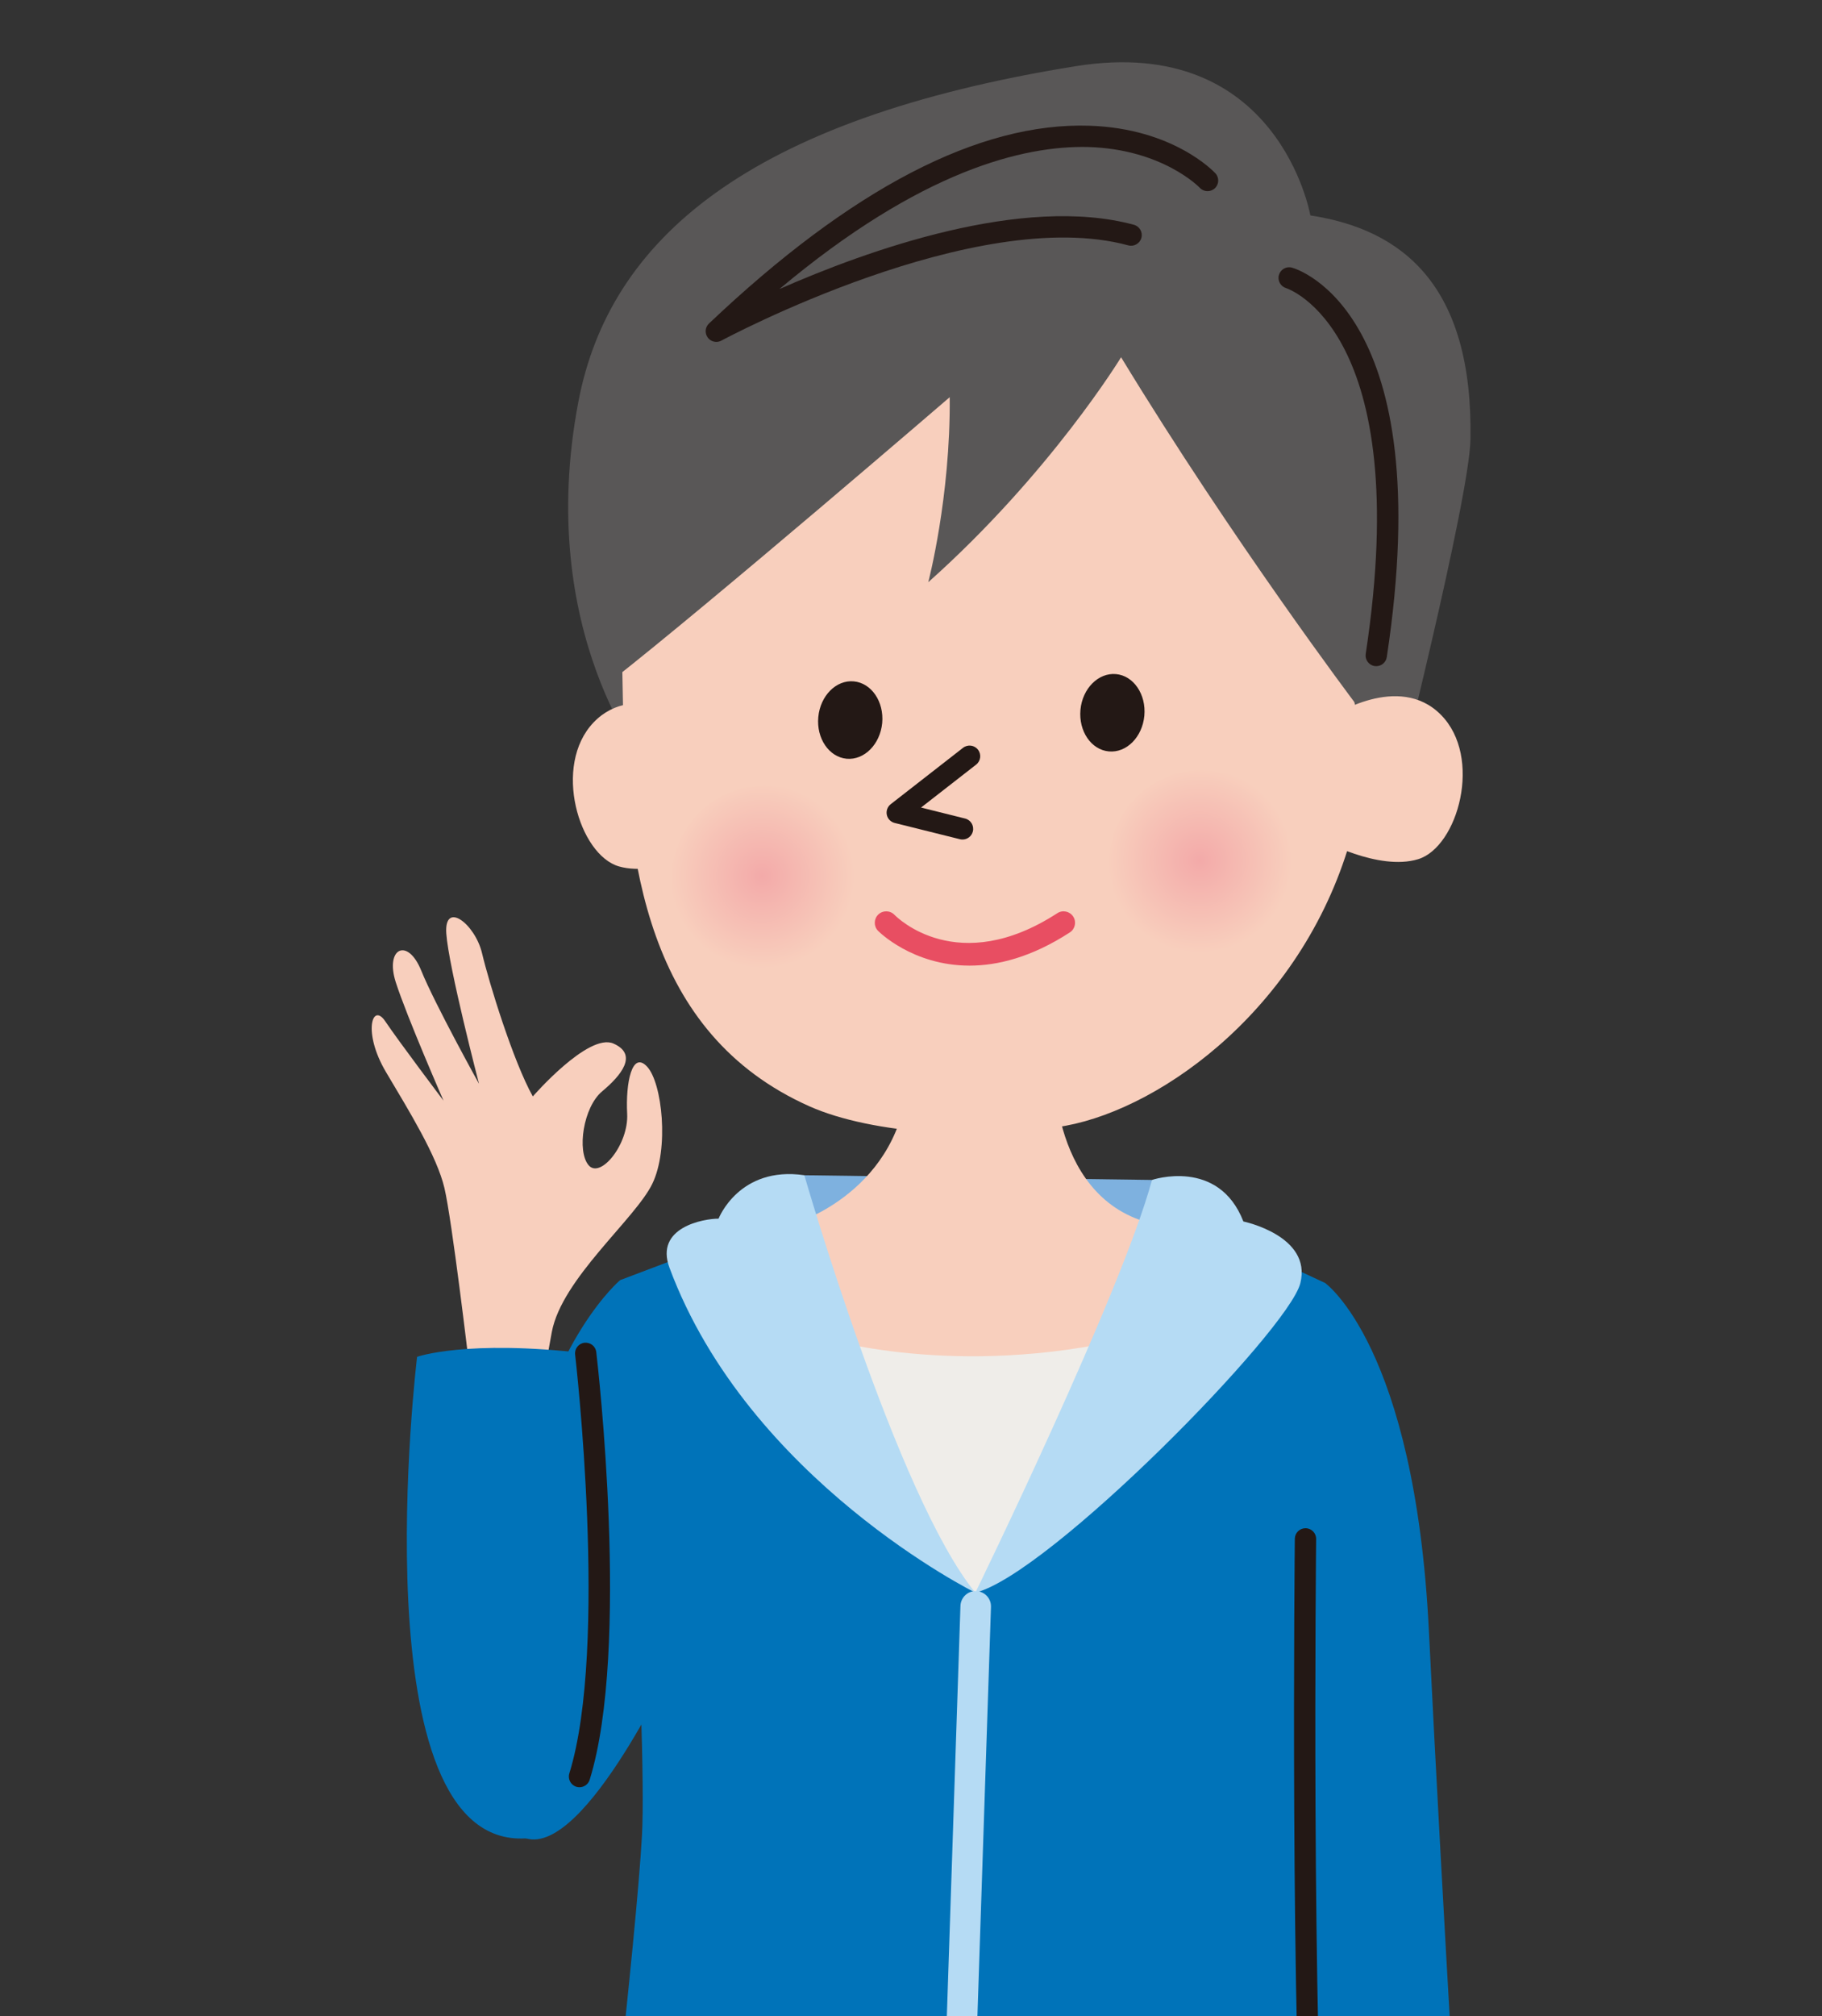 <?xml version="1.0" encoding="utf-8"?>
<!-- Generator: Adobe Illustrator 16.0.0, SVG Export Plug-In . SVG Version: 6.00 Build 0)  -->
<!DOCTYPE svg PUBLIC "-//W3C//DTD SVG 1.1//EN" "http://www.w3.org/Graphics/SVG/1.1/DTD/svg11.dtd">
<svg version="1.1" id="レイヤー_1" xmlns="http://www.w3.org/2000/svg" xmlns:xlink="http://www.w3.org/1999/xlink" x="0px"
	 y="0px" width="145.76px" height="161.209px" viewBox="0 0 145.76 161.209" style="enable-background:new 0 0 145.76 161.209;"
	 xml:space="preserve">
<rect x="0" y="0" width="145.76" height="161.209" fill="#333333" stroke="none"/>
<style type="text/css">
<![CDATA[
	.st0{fill:#7EB1DF;}
	.st1{fill:#E84E62;}
	.st2{fill:#B5DBF4;}
	.st3{fill:#EFEDE9;}
	.st4{fill:#595757;}
	.st5{fill:#231815;}
	.st6{fill:#F8CFBD;}
	.st7{clip-path:url(#SVGID_2_);}
	.st8{fill:url(#SVGID_3_);}
	.st9{fill:url(#SVGID_4_);}
	.st10{fill:#0073B9;}
]]>
</style>
<g>
	<defs>
		<rect id="SVGID_1_" width="145.76" height="161.209"/>
	</defs>
	<clipPath id="SVGID_2_">
		<use xlink:href="#SVGID_1_"  style="overflow:visible;"/>
	</clipPath>
	<g class="st7">
		<path class="st10" d="M106,102.59c0,0,7.188,5.066,8.312,27.833c1.124,22.767,2.84,50.808,2.84,50.808h-16.021
			C101.131,181.23,101.062,120.574,106,102.59z"/>
		<path class="st10" d="M49.604,102.369c0,0-5.555,4.726-7.522,15.968c-1.969,11.241-4.778,27.264,0,28.669
			c4.777,1.406,12.085-14.616,12.085-14.616L49.604,102.369z"/>
		<polygon class="st0" points="64.348,93.979 92.16,94.354 93.964,100.904 62.828,100.24 		"/>
		<path class="st6" d="M63.967,97.677c0,0,8.829-2.849,8.696-12.657h11.641c0,0-0.402,11.327,8.427,12.943
			c0,0-0.157,20.023-13.338,22.223C66.214,122.381,63.967,97.677,63.967,97.677z"/>
		<path class="st3" d="M65.771,106.979c0,0,10.632,3.322,24.681,0c0,0-10.797,19.59-12.423,20.379l-5.804-4.905L65.771,106.979z"/>
		<path class="st10" d="M49.604,102.369l14.495-5.489l1.577,16.935l12.437,13.765l11.961-15.664l6.969-13.497L106,102.59
			c0,0-0.391,30.749-2.148,48.102c-1.755,17.351,0.658,30.529,0.658,30.529H47.845c0,0,3.074-26.355,3.515-34.48
			C51.798,138.61,49.604,102.369,49.604,102.369z"/>
		<g>
			<path class="st4" d="M51.788,61.36c0,0-9.045-10.726-5.518-29.233C48.736,19.199,59.737,9.523,86.058,5.292
				c16.239-2.61,18.771,11.934,18.771,11.934c7.43,1.135,13.017,5.642,12.809,17.894c-0.081,4.78-6.19,28.939-6.19,28.939
				L51.788,61.36z"/>
			<path class="st6" d="M56.188,57.73c0,0-5.385-3.422-8.695,0.032c-3.312,3.458-1.172,10.599,2.023,11.521
				c3.198,0.919,7.766-1.729,7.766-1.729L56.188,57.73z"/>
			<path class="st6" d="M50.553,30.414c-1.085,8.549-0.882,17.162-0.718,25.796c0.236,12.659,1.865,26.43,14.908,32.252
				c5.103,2.275,14.129,2.751,20.527,1.556c7.845-1.455,19.205-9.676,22.917-23.381c1.849-6.839-0.818-13.942-1.621-20.91
				c-0.001-0.01-2.042-17.643-17.688-21.368C73.234,20.635,55.325,22.437,50.553,30.414z"/>
			
				<radialGradient id="SVGID_3_" cx="-1041.139" cy="314.815" r="7.395" gradientTransform="matrix(0.98 0.2 -0.2 0.98 1144.25 -30.239)" gradientUnits="userSpaceOnUse">
				<stop  offset="0" style="stop-color:#F3AAA9"/>
				<stop  offset="1" style="stop-color:#F8CFBD"/>
			</radialGradient>
			<path class="st8" d="M68.385,71.703c-0.815,4.001-4.722,6.584-8.725,5.772c-4.001-0.821-6.582-4.728-5.768-8.729
				c0.814-3.999,4.719-6.587,8.724-5.766C66.62,63.796,69.2,67.697,68.385,71.703z"/>
			
				<radialGradient id="SVGID_4_" cx="-1007.108" cy="306.594" r="7.397" gradientTransform="matrix(0.98 0.2 -0.2 0.98 1144.25 -30.239)" gradientUnits="userSpaceOnUse">
				<stop  offset="0" style="stop-color:#F3AAA9"/>
				<stop  offset="1" style="stop-color:#F8CFBD"/>
			</radialGradient>
			<path class="st9" d="M103.377,70.45c-0.816,3.999-4.727,6.579-8.727,5.771c-4.001-0.817-6.584-4.723-5.772-8.727
				c0.822-3.999,4.728-6.59,8.729-5.77C101.605,62.546,104.191,66.446,103.377,70.45z"/>
			<path class="st6" d="M106.574,57.279c0,0,5.326-3.527,8.693-0.125c3.378,3.395,1.365,10.575-1.812,11.55
				c-3.185,0.979-7.802-1.591-7.802-1.591L106.574,57.279z"/>
			<g>
				<path class="st5" d="M70.576,57.813c-0.165,1.706-1.432,2.986-2.844,2.86c-1.413-0.133-2.427-1.626-2.269-3.329
					c0.159-1.709,1.43-2.989,2.837-2.858C69.717,54.616,70.729,56.107,70.576,57.813z"/>
				<path class="st5" d="M91.548,57.231c-0.16,1.712-1.427,2.987-2.84,2.856c-1.416-0.13-2.426-1.621-2.272-3.327
					c0.159-1.706,1.433-2.983,2.844-2.856C90.686,54.03,91.703,55.525,91.548,57.231z"/>
				<path class="st5" d="M77.003,67.133c-0.068,0-0.137-0.007-0.207-0.024l-5.224-1.301c-0.315-0.079-0.56-0.33-0.627-0.649
					c-0.067-0.318,0.053-0.649,0.31-0.85l5.788-4.51c0.37-0.287,0.906-0.222,1.195,0.148c0.289,0.371,0.223,0.907-0.148,1.197
					l-4.406,3.432l3.525,0.879c0.456,0.113,0.734,0.576,0.62,1.032C77.732,66.875,77.385,67.133,77.003,67.133z"/>
			</g>
			<path class="st4" d="M108.44,56.265c0,0-9.809-12.993-18.753-27.697c0,0-5.651,9.28-15.426,17.989c0,0,1.786-6.793,1.716-14.795
				c0,0-19.099,16.438-27.052,22.666c0,0-2.006-18.609-0.822-24.167c1.179-5.547,15.846-17.999,33.729-15.08
				C99.714,18.1,112.485,27.287,108.44,56.265z"/>
			<path class="st5" d="M110.101,53.271c-0.043,0-0.086-0.002-0.129-0.009c-0.466-0.071-0.786-0.506-0.715-0.971
				c3.93-25.857-6.262-29.218-6.364-29.248c-0.448-0.134-0.708-0.606-0.578-1.055c0.13-0.449,0.59-0.713,1.044-0.585
				c0.482,0.134,11.768,3.619,7.583,31.144C110.878,52.969,110.515,53.271,110.101,53.271z"/>
			<path class="st5" d="M57.306,27.34c-0.266,0-0.525-0.124-0.69-0.353c-0.251-0.346-0.207-0.824,0.103-1.117
				c11.361-10.78,21.61-16.11,30.445-15.816c6.674,0.217,9.932,3.655,10.066,3.802c0.32,0.346,0.3,0.885-0.046,1.204
				c-0.344,0.317-0.881,0.301-1.202-0.044l0,0c-0.028-0.03-2.977-3.092-8.948-3.261c-5.115-0.115-13.328,1.835-24.68,11.359
				c7.057-3.105,19.461-7.55,28.358-5.139c0.454,0.124,0.723,0.592,0.6,1.046s-0.593,0.722-1.045,0.601
				c-12.177-3.308-32.354,7.505-32.556,7.615C57.582,27.307,57.442,27.34,57.306,27.34z"/>
		</g>
		<path class="st1" d="M77.562,77.217c-4.575,0-7.285-2.748-7.325-2.789c-0.351-0.365-0.338-0.947,0.027-1.298
			c0.363-0.35,0.942-0.337,1.294,0.025c0.204,0.21,5.061,5.036,13.029-0.132c0.425-0.276,0.993-0.155,1.27,0.271
			c0.275,0.425,0.154,0.992-0.271,1.268C82.524,76.549,79.816,77.217,77.562,77.217z"/>
		<path class="st2" d="M78.028,127.358c0,0-18.143-8.986-24.469-25.979c-1.201-3.227,2.718-3.929,3.927-3.929
			c0,0,1.64-4.234,6.861-3.473C64.348,93.979,71.775,119.732,78.028,127.358z"/>
		<path class="st2" d="M78.028,127.358c0,0,11.664-23.892,14.132-33.004c0,0,5.316-1.802,7.311,3.322c0,0,5.505,1.14,4.556,4.936
			C103.077,106.41,83.926,125.903,78.028,127.358z"/>
		<path class="st2" d="M76.37,180.549c-0.014,0-0.026,0-0.042-0.003c-0.674-0.02-1.201-0.586-1.18-1.26l1.687-50.87
			c0.023-0.674,0.599-1.221,1.261-1.181c0.675,0.021,1.203,0.587,1.182,1.261l-1.686,50.872
			C77.568,180.027,77.026,180.549,76.37,180.549z"/>
		<path class="st6" d="M43.384,111.875c0,0-0.039-1.117,0.762-5.366c0.8-4.255,6.665-9.027,8.033-11.836
			c1.368-2.804,0.796-8.088-0.413-9.38c-1.208-1.293-1.722,1.31-1.593,3.763s-2.146,5.246-3.09,4.116
			c-0.942-1.13-0.421-4.64,1.087-5.9c1.509-1.26,2.914-2.943,0.902-3.825c-2.015-0.874-6.446,4.231-6.446,4.231
			c-1.563-2.789-3.507-9.098-4.062-11.45c-0.559-2.353-3.039-4.246-2.86-1.578c0.18,2.663,2.617,12.017,2.617,12.017
			s-3.54-6.382-4.625-9.058c-1.085-2.679-2.907-1.796-2.037,0.93c0.873,2.729,3.823,9.478,3.823,9.478s-3.615-4.785-4.66-6.346
			c-1.046-1.559-1.823,0.885,0.053,4.051c1.879,3.167,4.071,6.71,4.678,9.275s1.954,13.982,1.954,13.982
			c1.137,7.184-6.594,35.104,4.495,35.921C49.112,145.423,46.737,136.874,43.384,111.875z"/>
		<path class="st10" d="M33.367,108.5c0,0,3.935-1.405,13.49-0.28c0,0,4.484,38.208-4.776,38.786
			C28.588,147.848,33.367,108.5,33.367,108.5z"/>
		<path class="st5" d="M46.361,142.917c-0.083,0-0.169-0.011-0.253-0.037c-0.449-0.14-0.7-0.618-0.562-1.066
			c3.152-10.168,0.491-33.262,0.464-33.495c-0.055-0.467,0.279-0.891,0.747-0.945c0.472-0.047,0.892,0.279,0.945,0.748
			c0.113,0.962,2.73,23.688-0.527,34.196C47.062,142.683,46.725,142.917,46.361,142.917z"/>
		<path class="st5" d="M105.28,180.349c-0.443,0-0.817-0.344-0.849-0.793c-1.251-17.94-0.849-56.124-0.845-56.508
			c0.006-0.469,0.386-0.843,0.853-0.843c0.003,0,0.006,0,0.01,0c0.47,0.005,0.848,0.391,0.843,0.86
			c-0.005,0.384-0.406,38.5,0.839,56.372c0.033,0.47-0.321,0.877-0.79,0.909C105.32,180.349,105.3,180.349,105.28,180.349z"/>
	</g>
</g>
<g>
</g>
<g>
</g>
<g>
</g>
<g>
</g>
<g>
</g>
<g>
</g>
<g>
</g>
<g>
</g>
<g>
</g>
<g>
</g>
<g>
</g>
<g>
</g>
<g>
</g>
<g>
</g>
<g>
</g>
</svg>
